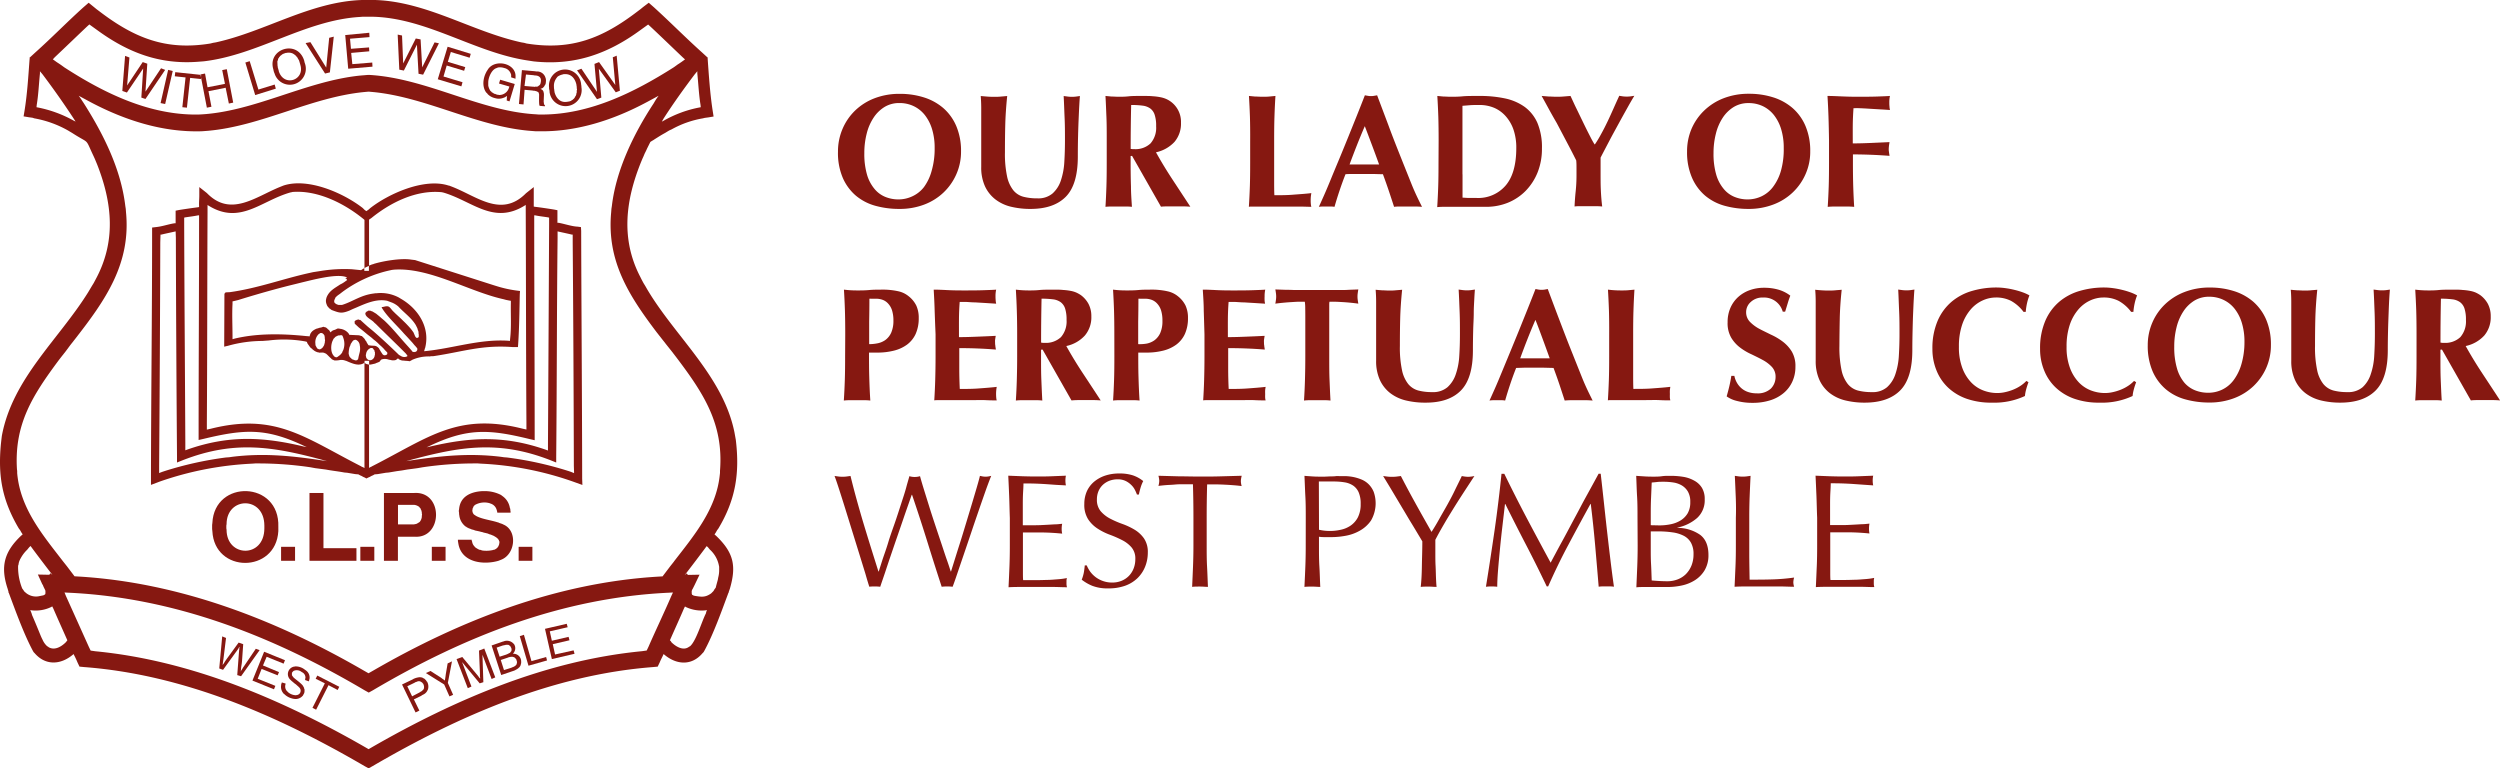 <svg xmlns="http://www.w3.org/2000/svg" viewBox="0 0 654.79 201.24"><defs><style>.cls-1{fill:#861811;}</style></defs><title>Asset 5</title><g id="Layer_2" data-name="Layer 2"><g id="Layer_1-2" data-name="Layer 1"><path class="cls-1" d="M97.2,95.46l.3-.06.24-.06.3-.06.24-.06.24-.12.48-.18.42-.18.06-.12.12-.12.06-.12.18-.18.12-.06a2.83,2.83,0,0,1,1.86.06l.36.06.3.06.18.06h.66l.12-.06h.12l.18-.06.12-.12.12-.06.12-.12.18-.12.06.12.12.12.12.06a2.09,2.09,0,0,0,.9.3h.24l.42.06a7.87,7.87,0,0,1,1.2.12l.18-.12.24-.12.18-.12a10.5,10.5,0,0,1,4.56-.9l.42-.06h.48l.42-.06c7.62-1.16,12.34-2.92,20.4-2.34h1.44l.06-.84c.29-4.34.32-8.68.42-13l.06-.84-.42-.06a31.12,31.12,0,0,1-5.64-1.2l-.78-.24-20.64-6.6-1-.12c-2.65-.43-7.16.33-9.72,1.08l-.3.12-.3.06-.24.12-.36.12-.18.14v1.3h-1.2v-.71c-.28.16-.57.34-.84.53l-2.4-.24a38.78,38.78,0,0,0-8,.42l-1.14.18L82,71.28l-1.08.24c-7,1.56-13.49,4-20.7,5l-1.14.06-.3.36-.06,13.86.48-.12.54-.12a33.56,33.56,0,0,1,9-1.26l.78-.06.84-.06a31.77,31.77,0,0,1,9.24.18l.36.06.42.12.12.36.24.36c.3.38.51.86,1,1.08l.12.18.18.12a2.85,2.85,0,0,0,1.08.6l.18.06h.18l.12.06h.18c.5,0,.84-.09,1.26.12l.12.06.18.06c.55.41.85.87,1.38,1.26l.12.18.12.06.18.12.18.06.24.12a5.79,5.79,0,0,0,1.26-.06l.3-.06h.18a2.58,2.58,0,0,1,1.14.18l.24.06.84.36c1.14.45,2.36.91,3.54.36l.24-.12.18-.12V94.5h1.2v1H97Zm4.38-24.53,1.08-.24.54-.06c9.28-.66,19.61,5.74,28.68,7.74l.66.18.6.12.66.12v.66c-.06,3,.16,6.19-.18,9.18l-.06.66-.72-.06c-7.29-.4-14,1.94-21.12,2.7l-.66.06.12-.3.06-.3.12-.3c1.3-5.22-1.68-10-6.06-12.66l-.9-.54a10.11,10.11,0,0,0-5.82-1.08h-.3l-.36.06c-3.43.43-5.3,2-8.16,2.94l-.24.06h-.84l-.36-.12a1.51,1.51,0,0,1-.78-.6V79c-.05-.41.21-.72.36-1.14l.54-.48.6-.42.54-.42A32.8,32.8,0,0,1,101.58,70.93ZM85.14,89.23l-.06.24v.24L85,90l-.06.24-.06.18-.06.12-.06.12c-.17.12-.08.33-.36.42l-.06.12-.12.06-.06.06-.12.06a.55.55,0,0,1-.6.06l-.36-.18L83,91.09,82.92,91l-.06-.12-.06-.12-.18-.36v-.3a3,3,0,0,1,.72-2.46l.12-.12.36-.24.12-.06h.3l.12.06h.06l.12.06.3.3.06.12.06.06L85,88v.12l.06.06v.42l.06.42Zm4.74,2.52-.12.18-.06.18-.06.18a3,3,0,0,1-1,1l-.12.12-.24.12h-.06l-.06.06H88l-.12-.06h-.06l-.06-.06h-.06l-.06-.06-.18-.12-.06-.12c-.87-.94-.77-2.95-.24-4l.12-.24.06-.18c.27-.19.46-.57.78-.66l.36-.18.18-.06h.3l.24-.06h.3l.06.06h.06l.06.06v.06l.12.18.06.18.06.18A4.58,4.58,0,0,1,89.88,91.75Zm4.26.78-.18.72-.12.6v.06l-.06.12v.06l-.06.06h-.06v.06l-.12.12h-.12l-.06.06h-.24l-.18-.06h-.12l-.24-.12-.24-.06L92.1,94c-.23-.34-.42-.26-.66-.84v-.12l-.06-.18-.06-.12v-.12a6.89,6.89,0,0,1,.24-1.74l.12-.24.12-.3.06-.24.48-.72.24-.24.12-.06h.06l.12-.06h.06l.12-.06.06.06h.12a1.64,1.64,0,0,1,.9,1l.06.18v.12A4.19,4.19,0,0,1,94.14,92.53ZM95.64,89l-.24-.36-.48-.48L94.74,88,94.5,88l-.06-.06-.12-.06H94.2l-.12-.06-2.58-.12-.12-.24-.12-.18A3.34,3.34,0,0,0,89,86.11l-.18-.06h-.42l-.48.24-.3.12-.24.06-.48.23-.06.13-.12.06-.18.18L86.52,87l-.06-.12-.12-.18c-.09-.26-.37-.36-.54-.54L85.68,86l-.12-.06c-.2-.28-.58-.19-.84-.36l-.54.18-.6.12-.3.12-.3.06a4.43,4.43,0,0,0-1.14.65l-.06.07-.24.24-.06.12-.06.12-.12.12-.06.12v.12l-.06.18-.06.12v.18L79.92,88c-6-.61-12.45-.73-18.36.66l-.66.18v-.66c0-2.82-.15-5.78,0-8.58v-.66l.78-.18.72-.18s7.52-2.38,14.83-4.15h0l1.92-.48c2.49-.58,9-2.36,11.52-1.38l.12.06.12.12-.54.07a.85.85,0,0,1,.54.54l-.84.6-.48.3-.48.24c-1.48,1-2.82,1.62-3.54,3.3L85.5,78l-.06.24-.06.3a2.35,2.35,0,0,0,.18,1.2l.06.18.06.12a2.13,2.13,0,0,0,.54.65l.06.13.18.06.12.12.12.06.12.12c2.09.78,2.59,1,4.68.18l.9-.42,1-.42c2.53-1.1,5.23-2.3,8-1.74l1.44.54.48.24.48.3.48.36c1.51,1.67,3.47,3,4.62,4.92l.12.24.24.48.12.3.06.3.12.23.06.31v.3l.06.3v.66l-.12.12-.12.06-.06.06h-.3l-.12-.12-.06-.06-.06-.06V88.2l-.12-.11-.06-.18-.36-.84-.3-.42-.36-.48c-.62-.71-1.3-1.45-2-2.1l-.42-.42-1.68-1.56-.42-.42c-.53-.46-.77-1-1.32-1.38h-.12l-.12-.06a2.3,2.3,0,0,0-1,.12h-.12l-.18.06H100l-.06.06.06.06.06.17c1.31,2.2,4,4.63,5.7,6.61l.84.89,1.44,1.57.54.66.24.24.18.24.18.18.12.18v.42l-.06.06-.06.12-.06.06-.06.12H109l-.12.06-.06.06h-.24l-.12.06-.12-.06h-.24l-.24-.3-.36-.42-.48-.54-.54-.6c-1.92-2.11-3.68-4.35-5.76-6.3l-.42-.36-.36-.3L99.54,83l-.36-.3-.3-.24-.36-.3-.9-.54-.24-.12h-.12L97,81.37H96.9c-.85,0-.19-.05-.84.24l-.12.06-.06.12-.12.06v.06L95.7,82c-.13,1.07,1.71,1.71,2.34,2.52l.42.36.36.36c2.47,2.46,5,4.86,7.44,7.32l.24.3.24.36-.12.12h-.06l-.06.06a1.7,1.7,0,0,1-1.44-.12l-.3-.18-.24-.12c-2.28-2.22-4.43-4.22-6.84-6.31L97,86.11l-.66-.54L95.7,85l-.6-.54-.66-.6-.06-.06h-.24L94,83.7h-.3l-.12.07h-.12l-.12.06-.06.06h-.12l-.3.3.06.6,1.08,1,.54.42.6.48,1.08.9,1.08.84.54.48.54.42.54.48.48.48.54.48.48.47.48.55.48.48.06.12v.3l-.06.12-.12.12h-.12l-.06.06H101l-.06.06h-.36l-.12-.06-.06-.06-.12-.06-.06-.06-.48-.72-.24-.42-.12-.18-.12-.25c-.94-1-1.26-.51-2.76-.83L96.24,90,96,89.59l-.06-.18-.18-.18Zm.66,5.15-.06-.06L96.18,94l-.12-.06L96,93.78l-.06-.12-.06-.06v-.18l-.06-.18v-.3l.06-.18A1.87,1.87,0,0,1,97,91.2l.06-.06h.42l.12.06.18.18.12.24.12.06.06.18V92l.12.24v.72l-.06.12a1.42,1.42,0,0,1-1,1.26h-.48Z"/><polygon class="cls-1" points="37.5 17.94 37.02 25.56 38.1 25.92 43.26 18.3 42.18 17.88 38.1 24 38.58 16.68 37.38 16.26 33.3 22.38 33.9 15.06 32.76 14.64 32.04 23.82 33.24 24.24 37.5 17.94"/><polygon class="cls-1" points="43.26 27.24 45.24 18.6 44.04 18.3 42.06 27 43.26 27.24"/><polygon class="cls-1" points="47.76 28.08 48.96 28.2 49.8 20.4 52.62 20.7 52.65 20.25 52.52 19.6 45.9 18.9 45.78 19.98 48.6 20.28 47.76 28.08"/><polygon class="cls-1" points="52.65 20.25 54.18 28.2 55.38 27.96 54.6 23.88 59.1 22.98 59.94 27.12 61.08 26.88 59.4 18.12 58.2 18.36 58.92 21.96 54.36 22.86 53.7 19.26 52.5 19.5 52.52 19.6 52.68 19.62 52.65 20.25"/><polygon class="cls-1" points="72.24 23.22 71.94 22.14 67.68 23.46 65.4 16.02 64.26 16.38 66.84 24.9 72.24 23.22"/><path class="cls-1" d="M71.64,18.42l.06.24.06.24.12.24a4.19,4.19,0,1,0,7.92-2.7l-.06-.24-.06-.3c-1.76-5.69-9.68-3.08-8.1,2.22Zm1-2.34.06-.12.06-.18.06-.12v-.18l.06-.12.06-.12.12-.12.06-.18.12-.06.06-.12.24-.24.12-.06.12-.12.12-.06.12-.12.18-.06.12-.06.36-.12.12-.06H75a2.66,2.66,0,0,1,1.74.18l.18.12.12.06.12.12.12.06.36.36.06.12.24.24.06.18.12.18.06.12.12.18.12.36.12.42.06.18.06.24c1.24,4-4.26,5.9-5.64,1.68L73,18.48l-.06-.18-.06-.24-.12-.36v-.18l-.06-.24Z"/><polygon class="cls-1" points="86.4 18.96 87.42 9.6 86.22 9.9 85.44 17.7 81.3 11.04 80.04 11.28 85.14 19.26 86.4 18.96"/><polygon class="cls-1" points="97.56 17.46 97.5 16.38 92.28 16.8 91.98 13.86 96.72 13.44 96.66 12.42 91.92 12.78 91.68 10.14 96.78 9.72 96.72 8.58 90.42 9.18 91.2 18 97.56 17.46"/><polygon class="cls-1" points="105.78 18.48 109.2 11.7 109.62 19.32 110.82 19.56 114.96 11.34 113.82 11.1 110.58 17.64 110.16 10.32 108.9 10.08 105.6 16.62 105.3 9.3 104.16 9.06 104.58 18.24 105.78 18.48"/><polygon class="cls-1" points="120.84 22.62 121.14 21.54 116.16 20.04 117 17.16 121.56 18.54 121.86 17.58 117.3 16.2 118.08 13.62 123 15.12 123.3 14.1 117.24 12.24 114.66 20.76 120.84 22.62"/><path class="cls-1" d="M127.5,24.36l.12.12.12.18a3.85,3.85,0,0,0,1.74,1l.48.12a3.3,3.3,0,0,0,2.1-.24l.18-.06.54-.36-.06,1.2.72.24L134.82,22,131,20.88l-.3,1,2.7.78v.12l-.06.12-.06.18a2.66,2.66,0,0,1-2.64,1.8l-.12-.06h-.3l-.12-.06-.18-.06-.12-.06-.18-.06h-.12l-.18-.12-.24-.12-.12-.12-.18-.06-.06-.12-.12-.12-.12-.06a4.08,4.08,0,0,1-.6-1.44v-.84c0-1.21.85-3.32,2.1-3.72l.12-.06.18-.06.12-.06a3.42,3.42,0,0,1,1.62.12l.24.06.18.06a2.34,2.34,0,0,1,1.38,1.5l.06.18v.66l1.14.36v-.36c.34-3.76-5.57-5-7.32-1.92l-.24.36-.12.24c-.83,1.56-1.11,3.77,0,5.28Z"/><path class="cls-1" d="M137.4,23.52l2,.18.3.06h.24l.48.12.18.06.36.18.06.06.06.12.06.12v.12l.06.18c0,.87-.06,2,.06,2.82l.06.06v.12l1.38.12.06-.24-.12-.06-.06-.12-.06-.06-.06-.12v-.3l-.06-.18v-.24l.06-1.5v-.54l-.06-.12v-.18l-.06-.12v-.12l-.06-.06-.06-.12-.06-.06-.06-.12-.12-.06-.06-.06-.36-.18.18-.06.12-.06.18-.06a1.72,1.72,0,0,0,.66-.78l.06-.12.12-.12a5.29,5.29,0,0,0,.12-1.2l-.06-.18v-.18l-.06-.12a2.29,2.29,0,0,0-2.4-1.68l-.36-.06-3.42-.3-.78,8.88,1.2.12Zm.36-4,2,.18.3.06c.89,0,1.67.38,1.62,1.38v.18l-.06.18v.24c-.22.45,0,.26-.42.66l-.12.06-.12.12c-.43.26-.51,0-1,.18l-.24-.06h-.24l-2.1-.18Z"/><path class="cls-1" d="M143.94,23.82v.24a4.22,4.22,0,1,0,8.34-1.26v-.3l-.06-.24a4.22,4.22,0,1,0-8.4.72v.3l.06.24Zm1.14-1.26a3.27,3.27,0,0,1,.6-2l.06-.12.12-.12c.17-.42,1.21-.78,1.62-.84l.12-.06H148c1.73-.06,2.71,1.33,3,2.88v.18l.06.24v.42l.06.18v.18l-.06.18v.54l-.06.18-.06.18v.18l-.06.12-.06.18-.06.12-.12.12-.06.12-.06.18-.12.12-.06.12-.12.06-.24.24-.24.12-.12.12-.12.06-.18.06-.12.06H149l-.12.06h-.18l-.18.06h-.18c-1.69.22-2.77-1.13-3.12-2.64v-.18l-.06-.24V23.4l-.06-.24Z"/><polygon class="cls-1" points="157.5 25.56 156.84 18 161.28 24.18 162.36 23.76 161.52 14.58 160.5 15 161.16 22.26 156.9 16.26 155.7 16.74 156.36 24.06 152.28 18 151.14 18.42 156.36 25.98 157.5 25.56"/><path class="cls-1" d="M55.62,137l-.06.48v1.08l.06.54c.53,11.11,16.65,11.11,17.28,0V138C73.33,125.9,56.15,125.46,55.62,137Zm13.62,1.38c0,7.88-9.9,7.64-9.9.36l-.06-.36v-.72l.06-.36c0-7.25,9.88-7.48,9.9.36Z"/><rect class="cls-1" x="73.62" y="143.22" width="3.66" height="3.66"/><polygon class="cls-1" points="84.72 129.12 81.06 129.12 81.06 146.88 93.36 146.88 93.36 143.58 84.72 143.58 84.72 129.12"/><rect class="cls-1" x="94.38" y="143.22" width="3.66" height="3.66"/><path class="cls-1" d="M108.48,129.12h-7.92v17.76h3.66v-6.3h4.44C116,141,116.16,128.63,108.48,129.12Zm2,6v.3a2.54,2.54,0,0,1-.54,1.26l-.06.06-.12.06-.06.06-.24.12-.06.06-.36.18-.6.12h-4.2v-5.1h4.32a2.69,2.69,0,0,1,1.26.54l.06.12.24.24.06.12v.06l.18.36.06.24.06.3v.24l.06.3Z"/><rect class="cls-1" x="113.1" y="143.22" width="3.6" height="3.66"/><path class="cls-1" d="M131.88,137.4l-.36-.18-.72-.24-.24-.12-.24-.06c-1.72-.56-4.16-.84-5.64-1.68l-.54-.36a1.56,1.56,0,0,1-.42-1.08v-.18l.06-.06v-.24l.06-.12.06-.12.06-.12v-.06l.06-.12.06-.06.06-.12.12-.06.06-.12a5,5,0,0,1,4-.48l.12.06.18.06a2.38,2.38,0,0,1,1.5,1.74l.06.12v.12l.06.18v.18h3.48v-.36l-.06-.3v-.3l-.12-.3A4.65,4.65,0,0,0,131.7,130l-.48-.36a9.31,9.31,0,0,0-3.78-1h-1.2c-3,.19-5.72,1.42-6,4.74l-.06.3v.3l.06.36v.3l.06.36a4.29,4.29,0,0,0,1.62,2.88l.24.12.12.12.12.06.18.06.18.12.36.12.42.18.48.12.48.18.6.12.54.12.18.06h.06l.12.06h.18l.54.18.54.12.48.12.42.18.42.12.42.18.3.12.6.36.24.18.18.18.12.06.06.12.06.12.06.06.06.12v.06l.06.12.06.12v.42l-.06.12v.18l-.06.12v.06l-.12.24v.12l-.12.06-.06.12-.06.12a2.41,2.41,0,0,1-.9.6h-.18l-.12.06a7.62,7.62,0,0,1-2.82.12l-.54-.18h-.18a5.88,5.88,0,0,1-1.2-.72l-.06-.12-.12-.12a2.24,2.24,0,0,1-.54-1.14l-.06-.18-.06-.18v-.18h-3.6v.36l.06.36.06.36c.86,4.9,6.51,5.59,10.5,4.44l.6-.24C135,145.26,135.62,139,131.88,137.4Z"/><rect class="cls-1" x="135.84" y="143.22" width="3.6" height="3.66"/><path class="cls-1" d="M67,169.92l-3,4.44-.3.42-.24.42-.48.72.12-.36c0-.84.27-1.65.3-2.58l.3-4.26-1.2-.42-3.36,4.62-.06.12-.18.24-.24.42-.36.48.06-.42.06-.42.06-.42.06-.42.66-5.4-1-.42-.78,8.4,1,.36,3.78-5.22.24-.36.12-.24.18-.24v.18l-.06.18v.3l-.06.36-.48,6.42,1,.3L68,170.28Z"/><polygon class="cls-1" points="69.84 172.02 74.28 173.82 74.64 172.92 69.18 170.7 66.12 178.26 71.76 180.54 72.12 179.64 67.5 177.78 68.52 175.2 72.72 176.88 73.08 176.04 68.88 174.3 69.84 172.02"/><path class="cls-1" d="M80.16,175.62,80,175.5l-.18-.12a3.87,3.87,0,0,0-2.34-.84h-.18l-.18.06H77a2,2,0,0,0-.9,3.48l.24.24.36.3.42.36.42.3c.47.49,1.27.93,1.2,1.68v.18l-.06.06v.12l-.06.06v.12l-.3.3-.12.06-.06.06-.06.06h-.12l-.12.06h-.18l-.12.06a3.36,3.36,0,0,1-2-.72l-.24-.24a1.75,1.75,0,0,1-.6-1.5v-.12l.06-.18v-.12l.06-.18-1-.3-.06.18-.12.36v.18a2.56,2.56,0,0,0,.48,2l.12.18.18.12a4.5,4.5,0,0,0,2.16,1.2l.18.06H77l.18.06h.18a2.43,2.43,0,0,0,1.74-.66l.24-.24c.31-.64.44-.61.42-1.44v-.18l-.06-.12-.06-.18v-.12l-.12-.18-.06-.12c-.19-.63-2-1.85-2.58-2.4l-.12-.18-.12-.12-.06-.12-.06-.06-.06-.12v-.6l.06-.12.06-.06.06-.12.12-.06.06-.12.12-.06a2,2,0,0,1,1.8.12l.36.24a1.56,1.56,0,0,1,.9,1.32v.18l-.06.18v.18l-.06.18,1,.36.06-.18.06-.18V178l.06-.18A2.27,2.27,0,0,0,80.16,175.62Z"/><polygon class="cls-1" points="82.68 177.78 85.08 178.98 81.84 185.4 82.8 185.88 86.04 179.46 88.44 180.72 88.86 179.88 83.1 176.94 82.68 177.78"/><path class="cls-1" d="M111.72,178.44l-.12-.24-.42-.42-.48-.24-.06-.06-.18-.06h-.24l-.12-.06a4.81,4.81,0,0,0-1.44.3l-.3.12-.3.18-2.76,1.32,3.54,7.32,1-.48-1.44-2.94,1.86-.9.36-.24.36-.18a2.19,2.19,0,0,0,1-1.08l.12-.24a2.68,2.68,0,0,0-.24-2Zm-.66,1.8-.06.12-.06.18-.48.48-.24.12-.36.24-1.92,1-1.26-2.64,1.86-.9.3-.18.24-.06a1.44,1.44,0,0,1,.84-.18l.06.06h.12a5.07,5.07,0,0,1,.54.36l.06.12.18.18v.12l.12.12v.18l.06.18Z"/><polygon class="cls-1" points="118.38 173.22 117.24 173.76 116.76 176.58 116.7 177.06 116.64 177.48 116.58 177.84 116.52 178.26 116.22 178.02 115.86 177.78 115.56 177.54 115.2 177.3 112.74 175.74 111.54 176.28 116.34 179.28 117.72 182.4 118.68 181.98 117.3 178.86 118.38 173.22"/><polygon class="cls-1" points="125.46 170.4 125.7 176.34 125.7 177.18 125.76 177.48 125.76 177.72 125.58 177.54 125.22 177.06 124.98 176.76 121.08 172.08 119.58 172.62 122.52 180.24 123.48 179.82 121.02 173.4 125.64 178.98 126.6 178.68 126.36 171.48 128.76 177.84 129.72 177.42 126.84 169.86 125.46 170.4"/><path class="cls-1" d="M134.7,171.24h-.36l.12-.12.06-.12a1.94,1.94,0,0,0,.12-2.28l-.18-.18a2.33,2.33,0,0,0-2.58-.54l-.24.06-2.88,1,2.52,7.74,2.94-1,.36-.12.3-.12.3-.18.24-.12.24-.18.18-.12.06-.12.12-.06.06-.06.06-.12.06-.06.06-.12.06-.12.06-.12v-.12l.06-.12v-.12l.06-.12v-.54A2,2,0,0,0,134.7,171.24Zm-4.62-1.62,1.56-.54L132,169l.36-.06.12-.06h.66l.06.06h.06l.06.06.12.06.06.06.06.06.18.18.06.18.12.18v.12l.06.06v.48l-.06.06v.12l-.06.06-.06.06-.06.06-.06.12-.12.12-.72.36-.3.12-1.68.54Zm5.34,3.9-.06.12v.18l-.06.12-.06.18-.12.12a2.17,2.17,0,0,1-.78.48l-.18.06-.24.12-1.92.6-.84-2.64,1.8-.6.3-.12.6-.12h.42l.12.06h.12l.06.06.12.06h.06l.12.06.06.12.18.18.06.12.06.06.06.12V173l.12.36Z"/><polygon class="cls-1" points="139.2 173.16 137.22 166.26 136.14 166.62 138.42 174.36 143.28 172.98 143.04 172.08 139.2 173.16"/><polygon class="cls-1" points="145.38 171.42 144.78 168.72 149.16 167.7 148.92 166.8 144.54 167.82 144 165.36 148.68 164.28 148.44 163.38 142.74 164.7 144.54 172.62 150.48 171.24 150.24 170.34 145.38 171.42"/><path class="cls-1" d="M187.8,138.9l.36-.48c4.53-7.58,5.61-14.49,4.56-23.22l-.18-1-.18-1c-3-14.7-15.5-25-22.86-37.44l-.48-.84-.48-.78-.48-.9-.42-.84c-5.12-9.93-3.75-20.1.3-30.06l.3-.72.3-.66.3-.72.36-.72.3-.66.6-1.2.12-.24.12-.24.36-.24.42-.24.36-.24c.83-.52,1.72-1.1,2.58-1.56l1.2-.72.66-.3A25.63,25.63,0,0,1,184.08,31l.48-.12.42-.06.48-.06,1.44-.24L186.66,29c-.69-4.47-1-9.23-1.32-13.74l.06-.12-1.5-1.38c-4.31-3.86-8.38-8-12.66-11.88L169.92.72l-1.5,1.14-.66.54-.72.54c-9.19,7.05-17.38,10.35-29.1,8.46l-.66-.18-.72-.12C123.55,8.25,111.8.43,98.22,0H94.86C81.29.43,69.54,8.24,56.52,11.1l-.72.12-.72.18C43.45,13.3,35.17,9.94,26,2.94l-.72-.54-.66-.54L23.22.72l-1.38,1.2c-4.3,3.87-8.32,8-12.66,11.88l-1.5,1.38.12.12-.06.3c-.33,4.48-.6,9-1.32,13.44l-.24,1.44,1.44.24.48.06.42.06L9,31a27.77,27.77,0,0,1,8.82,3.18l1.2.72c4.66,3,3.12,1,5.52,6.06l.3.66.6,1.44c4,10.19,5,20.21-.42,30.18l-.48.9-.48.78-1,1.68C15.32,89,3.27,99.13.48,114.18l-.12,1-.12,1.08c-.81,8.47.35,14.8,4.68,22.14l.36.48.3.54.36.54-.42.36C1.07,144.54.08,148.4,2,154.2l.24.84H2.16l.06.12.06.06c1.78,4.76,4,10.94,6.36,15.3l.18.3.24.24c2.85,3.32,6.85,3.11,10.08.36l.12-.12.12.24a21,21,0,0,1,.9,1.92l.54,1.14,1.26.12c26.21,2,50.91,12.82,73.38,25.92l1.08.6,1.08-.6c22.47-13.11,47.18-23.9,73.38-25.92l1.26-.12.54-1.14c.27-.67.61-1.27.9-1.92l.12-.24.06.06.06.06c3.25,2.76,7.25,3,10.08-.36l.24-.24.18-.3c2.4-4.38,4.58-10.52,6.36-15.3l.06-.06.06-.12h-.06l.3-.84c1.75-6,1-9.45-3.6-13.86l-.42-.36.36-.54ZM182.64,18.66v.6c.28,2.74.4,5.5.84,8.22l.06.6-.3.06a30.31,30.31,0,0,0-9.42,3.48l-.48.24.48-.84c2.58-4,5.28-7.77,8.16-11.58ZM14.34,15c2.81-2.65,5.59-5.34,8.4-8l.66-.6,2,1.44c8.1,5.93,16.36,9.09,26.4,8.34l1.56-.12C67.56,14.4,80,5.29,94.26,4.44L95,4.38h2.34c14.33.22,26.89,9.37,40.86,11.46l1.56.24c10.61,1.15,19.39-1.9,28-8.22l2-1.44.66.6c2.82,2.64,5.59,5.33,8.4,8l.6.54-1,.72-1,.66-1,.72C166,24.27,154.38,30,141.9,30h-.78l-.72-.06c-14.69-.78-28.7-9.47-43.74-10.32h-.24l-2.16.18C79.83,21.3,66.28,29.43,52,30h-1.5c-12.21-.23-23.59-5.84-33.66-12.36l-1-.72-1-.66-1-.72Zm5,16.62a31.91,31.91,0,0,0-9.48-3.48l-.3-.06.06-.6c.45-2.72.56-5.48.84-8.22v-.6l.66.78C14,23.27,16.64,27,19.26,31l.54.84ZM6.3,154.86l-.12-.24-.36-.48a14.89,14.89,0,0,1-1.08-5.76v-.18L4.8,148l.06-.18a3.21,3.21,0,0,1,.36-1.2l.06-.18.12-.18a9.17,9.17,0,0,1,1.44-2l.3-.3.24-.3.3-.36L8,143l.66.9q2.14,2.87,4.32,5.7l.78,1-.12-.12-.18-.12-.24-.24-.3.42-3-.06,1.2,2.64h.06l.24.6.12.24.12.24.12.24.12.3v.72l-.06.12v.06l-.12.12h-.06l-.18.12-.18.06-.9.18A4.12,4.12,0,0,1,6.48,155Zm11.16,13.08-.24.3c-1.17,1.15-2.92,2.2-4.5,1.26l-.12-.12-.24-.12a4.89,4.89,0,0,1-1.2-1.68l-.24-.48-.24-.54c-.74-1.82-1.49-3.66-2.28-5.46l-.12-.42-.18-.48-.18-.42.24.06a9.38,9.38,0,0,0,5.22-.84l.3-.18.3.6c1.11,2.58,2.29,5.17,3.42,7.74l.24.54Zm152.4,1.44-.48,1-1.26.18c-25.06,2.43-48.76,12.57-70.44,25l-1.14.66-1.14-.66C73.72,183.15,50,173,25,170.58l-1.26-.18-.48-1c-2-4.44-4-8.9-6-13.32l-.36-.9,1.08.06c27.92,1.29,53.68,11.47,77.52,25.56l1.08.6,1.08-.6c23.85-14.09,49.61-24.27,77.52-25.56l1.08-.06-.42.9C173.92,160.55,171.81,164.91,169.86,169.38ZM185,160.2l-.12.48c-1.09,2.11-2.54,7.2-4.14,8.58l-.24.12c-1.51,1.18-3.45,0-4.62-1.14l-.18-.3-.24-.24.24-.54c1.13-2.57,2.32-5.16,3.42-7.74l.3-.6.12.12a9.66,9.66,0,0,0,5.4.9l.24-.06Zm3.36-11.82v.84a7.26,7.26,0,0,1-.24,2l-.12.66-.36,1.32-.18.72-.36.48-.12.24-.18.24-.54.54-.18.12c-1.39.93-2.36.81-4,.54l-.3-.06-.18-.06-.18-.12h-.06l-.12-.12v-.06l-.06-.12v-.3a1.33,1.33,0,0,1,.24-1l.54-1.08,1.26-2.64-3.06.06-.3-.42-.24.24-.18.12-.12.12.78-1c1.46-1.89,2.89-3.79,4.32-5.7l.66-.9.3.24.3.36.24.3A7.58,7.58,0,0,1,188.34,148.38Zm-11.82-1.32-1,1.26-2,2.64-1,.06c-26.62,1.56-51.84,11.36-74.76,24.6l-1.26.72-1.26-.72C72.37,162.38,47.15,152.57,20.52,151l-1-.06-2-2.64-1-1.26C11.09,140,5.28,133.11,4.5,123.9v-.54l-.06-.48c-.72-11.83,4.13-19.35,10.92-28.5l.6-.78L17.22,92l1.2-1.62,1.32-1.68C27.61,78.59,34.32,69.06,33,55.56l-.06-.84-.12-.78C31.67,44.28,27.13,35.23,22,27.12l-.48-.72-.42-.66-.48-.66,2,1.08,1,.54c9,4.78,19,8,29.22,7.68l.84-.06.78-.06c14-1.24,26.93-8.75,40.8-10.14L96.54,24l1.32.12c14.15,1.42,27.34,9.22,41.64,10.2l.78.06h.78c10,.21,19.73-3,28.44-7.68l1-.54,2-1.08-.48.66-.42.66-.42.72C166,35,161.36,44.52,160.26,53.94l-.12.78-.06.84c-1.2,12.74,4.57,21.78,11.94,31.5l2.64,3.36L175.92,92l1.2,1.56c7.14,9.44,12.44,17.45,11.46,29.76v.54l-.06.54C187.6,133.36,181.84,140.19,176.52,147.06Z"/><path class="cls-1" d="M152.22,60.48l-.06-1-.9-.12c-1.47-.06-3.37-.72-4.92-1H146v-3.3l-.9-.18c-1.64-.26-3.34-.52-5-.72l-.3-.06V49l-1.74,1.38-.3.24c-6.56,6.61-13,.63-19.74-1.86l-.3-.12-.3-.06c-6.24-2-15.53,2.08-20.46,5.94l-.48.42-.54.36-.48-.36L95,54.48c-5.08-3.95-14.32-8-20.76-5.88l-.9.36c-6.46,2.62-12.93,8-19.14,1.62l-.3-.24L52.2,49v2.22c0,.91-.1,1.69-.06,2.64v.36l-.24.06q-2.48.32-5,.72l-.9.18v3.3h-.3c-1.63.25-3.21.84-4.86,1l-1,.12v1c0,21.64-.27,43.28-.3,64.92V127l1.44-.54.78-.3A85.44,85.44,0,0,1,66,121.44l.84-.06H68a93.56,93.56,0,0,1,13.26,1l1.32.24,2.76.36c1.62.31,3.24.47,4.86.78l.72.06,2.16.36.78.06.42.24.42.18.42.24.42.18.42.24.48-.24.42-.18.42-.24.42-.18.42-.24.78-.06,2.16-.36.72-.06,2.16-.36,1.32-.18,1.38-.24,1.38-.18,1.32-.18,1.38-.24a93.67,93.67,0,0,1,13.26-1h1.2l.84.06a84.21,84.21,0,0,1,24.18,4.74l.84.3,1.5.54-.06-1.62C152.45,103.76,152.28,82.12,152.22,60.48ZM138.72,115l1.32.3v-1.38c0-18.62-.11-37.24-.12-55.86V56.4h.24c1.08.24,2.3.35,3.42.54l.24.06v1.86q-.13,28.62-.3,57.24V118l-.66-.24c-10.76-3.73-19.64-3.32-30.54-.72l-.6.12.54-.24C122.4,112.05,128.05,112.4,138.72,115ZM48.24,57l.24-.06c1.13-.18,2.32-.31,3.42-.54h.24V58c0,18.62-.12,37.24-.12,55.86v1.38l1.32-.3c10.67-2.56,16.33-2.91,26.46,1.92l.54.24-.66-.12c-10.82-2.62-19.8-3-30.48.72l-.66.24V116.1c-.09-19.08-.24-38.16-.3-57.24Zm35,63.42c-7.7-1.13-14.62-1.73-22.38-.78l-.84.12-.84.06a92.4,92.4,0,0,0-16,3.54l-.72.24-.78.3V122q.22-29.28.3-58.56l.06-2h.24c1.16-.28,2.33-.52,3.48-.78L46,60.6l.06,1.68q.08,28.62.3,57.24v1.62l1.5-.6c13.57-5.28,23.61-3.62,37.14.06l.66.18ZM97.5,122.1h-.06v.06l-.18.06-.24.12-.18.12-.18.06v-27l-.12-.06h-.12l-.12-.06h-.12L96,95.34l-.48-.24L95.46,95v27.6l-.18-.12-.24-.12-.18-.06-.24-.12v-.06h-.06c-14.7-7.48-22.38-14.07-39.3-9.84l-1.08.24v-1.86c.12-18.39.09-36.81.18-55.2v-1.8l.12.12.12.06C62.89,59,68.41,52.55,76.08,50.4l.3-.06.24-.06c6.65-.52,13.69,3.06,18.72,7.2l.12.12V70.21a8.52,8.52,0,0,1,1.14-.55l.06,0V57.54l.06-.06.54-.36C102.34,53,109,49.7,115.68,50.34l.3.06.24.06c7.57,2.27,13.07,8.46,21.24,3.36l.12-.06.12-.12v1.8c.08,18.4.06,36.8.18,55.2v1.86l-1.08-.24C119.87,108,112.22,114.61,97.5,122.1Zm52.08,1.5-.72-.24a91,91,0,0,0-16.08-3.54l-.78-.06-.84-.12c-7.74-.94-14.69-.35-22.38.78l-2.4.36.66-.18c13.53-3.68,23.58-5.34,37.14-.06l1.5.6v-1.62c.18-19.07.15-38.17.36-57.24V60.6l.24.06c1.15.26,2.32.5,3.48.78H150v2q.23,29.28.3,58.56l.06,1.92Z"/><path class="cls-1" d="M219.48,39.71a15,15,0,0,1,1.16-5.87A14.68,14.68,0,0,1,223.92,29,15.18,15.18,0,0,1,229,25.76a18.09,18.09,0,0,1,6.68-1.18,20.59,20.59,0,0,1,6.3.93,14.33,14.33,0,0,1,5.08,2.79,13,13,0,0,1,3.4,4.71,16.56,16.56,0,0,1,1.25,6.66,14.45,14.45,0,0,1-1.21,5.92,14.76,14.76,0,0,1-3.34,4.8,15,15,0,0,1-5.09,3.19,18,18,0,0,1-6.51,1.14,23.14,23.14,0,0,1-6.28-.82,13.53,13.53,0,0,1-5.12-2.66,12.89,12.89,0,0,1-3.44-4.7A16.66,16.66,0,0,1,219.48,39.71Zm25.32-.93a16.59,16.59,0,0,0-.67-4.92,11.3,11.3,0,0,0-1.88-3.7,8.28,8.28,0,0,0-2.92-2.35,8.5,8.5,0,0,0-3.74-.82,7.32,7.32,0,0,0-3.87,1,9.24,9.24,0,0,0-2.9,2.81A13.38,13.38,0,0,0,227,35a20.34,20.34,0,0,0-.62,5.09,19.51,19.51,0,0,0,.72,5.71,10.23,10.23,0,0,0,2,3.74,7.1,7.1,0,0,0,2.83,2.05,9,9,0,0,0,3.38.64,8.52,8.52,0,0,0,3.64-.81A8.17,8.17,0,0,0,242,49,12.86,12.86,0,0,0,244,44.79,20.58,20.58,0,0,0,244.8,38.78Z"/><path class="cls-1" d="M269.88,54.72a21.43,21.43,0,0,1-5.06-.57,10.81,10.81,0,0,1-4.08-1.9A9.29,9.29,0,0,1,258,48.83a11.74,11.74,0,0,1-1-5.1c0-1.13,0-2.13,0-3s0-1.71,0-2.48,0-1.49,0-2.19,0-1.44,0-2.2c0-2.29,0-4.13,0-5.54s-.08-2.47-.13-3.17l1.73.15q.88.06,1.74.06c.56,0,1.14,0,1.73-.06l1.73-.15c-.28,2.73-.45,5.28-.51,7.63s-.08,4.74-.08,7.16a28.23,28.23,0,0,0,.55,6.22,8.77,8.77,0,0,0,1.63,3.66,5.11,5.11,0,0,0,2.64,1.71,14.06,14.06,0,0,0,3.64.42,5.77,5.77,0,0,0,4-1.27,7.87,7.87,0,0,0,2.18-3.38,18.43,18.43,0,0,0,.91-4.84c.11-1.82.17-3.71.17-5.69s0-3.88-.09-5.81-.14-3.87-.25-5.81l1.14.15a9.37,9.37,0,0,0,1,.06,9,9,0,0,0,1.06-.06l1.06-.15c-.06.62-.11,1.45-.17,2.49s-.11,2.25-.17,3.62-.11,2.87-.15,4.52-.06,3.39-.06,5.22q0,7.37-3.17,10.55T269.88,54.72Z"/><path class="cls-1" d="M296.13,40.86v1.73q0,3.51.09,6.24c0,1.81.14,3.6.25,5.34a15,15,0,0,0-1.56-.08H291.1a15,15,0,0,0-1.56.08c.11-1.74.19-3.53.25-5.34s.08-3.9.08-6.24V36.84c0-2.34,0-4.42-.08-6.24s-.14-3.64-.25-5.47l1.56.15c.56,0,1.2.06,1.9.06s1.63,0,2.6-.11,2.18-.1,3.62-.1c1.07,0,2,0,2.75.08a14.89,14.89,0,0,1,2,.26,7,7,0,0,1,1.44.44,6.54,6.54,0,0,1,3.91,6.24,7.39,7.39,0,0,1-1.69,5,9.25,9.25,0,0,1-4.86,2.74q2,3.6,4.35,7.17t4.65,7.08c-.65-.05-1.28-.08-1.9-.08H306c-.63,0-1.27,0-1.92.08l-7.57-13.31Zm6.68-7.78a9.13,9.13,0,0,0-.38-3,3.3,3.3,0,0,0-1.16-1.67,4.37,4.37,0,0,0-2-.74,21.41,21.41,0,0,0-3-.17q-.13,5.75-.13,11.5l.49.06a3.31,3.31,0,0,0,.44,0,5.72,5.72,0,0,0,4.27-1.5A6.2,6.2,0,0,0,302.81,33.08Z"/><path class="cls-1" d="M327.38,30.6c-.06-1.82-.15-3.64-.26-5.47l1.57.15c.56,0,1.19.06,1.9.06s1.34,0,1.9-.06l1.57-.15c-.12,1.83-.2,3.65-.26,5.47s-.08,3.9-.08,6.24v5.75c0,1.61,0,3.16,0,4.65s0,2.79.06,3.89c1.61,0,3.22,0,4.82-.13s3.23-.22,4.86-.42q-.08.47-.12.84a9.48,9.48,0,0,0-.05,1.06,9.35,9.35,0,0,0,.05,1.06,3.94,3.94,0,0,0,.12.63c-.76,0-1.69-.05-2.81-.06l-4.59,0h-6.7l-1.43,0c-.33,0-.6,0-.83.06.11-1.74.2-3.53.26-5.34s.08-3.9.08-6.24V36.84Q327.46,33.33,327.38,30.6Z"/><path class="cls-1" d="M372.45,54.17c-.68-.05-1.32-.08-1.93-.08h-3.59c-.61,0-1.21,0-1.8.08-.45-1.38-.91-2.79-1.39-4.22s-1-2.88-1.53-4.32c-.9,0-1.8-.05-2.7-.06l-2.71,0-2.2,0c-.73,0-1.46,0-2.19.06-.57,1.44-1.09,2.88-1.57,4.32s-.92,2.84-1.31,4.22a6.83,6.83,0,0,0-1-.08h-2a8.77,8.77,0,0,0-1.1.08c.34-.73.79-1.74,1.35-3s1.19-2.76,1.86-4.4,1.4-3.39,2.18-5.26,1.55-3.77,2.33-5.69l2.28-5.66c.74-1.86,1.43-3.6,2.05-5.2l.8.14a4.21,4.21,0,0,0,.81.07,4.11,4.11,0,0,0,.8-.07l.8-.14,2.9,7.69c1,2.73,2.06,5.42,3.11,8.06s2.05,5.13,3,7.5S371.63,52.54,372.45,54.17Zm-15-21.09q-1.1,2.54-2.07,5t-1.91,5h7.74q-.93-2.58-1.84-5T357.48,33.08Z"/><path class="cls-1" d="M376.8,36.84q0-3.51-.08-6.24c-.06-1.82-.15-3.64-.26-5.47l1.57.15c.56,0,1.19.06,1.9.06.93,0,2,0,3.13-.11s2.66-.1,4.52-.1a31.34,31.34,0,0,1,6.62.65A13.72,13.72,0,0,1,399.34,28a10.38,10.38,0,0,1,3.34,4.21,16.48,16.48,0,0,1,1.18,6.66,16.65,16.65,0,0,1-1.16,6.34,14.79,14.79,0,0,1-3.17,4.84,13.81,13.81,0,0,1-4.65,3.07,15.21,15.21,0,0,1-5.65,1.05c-2.11,0-3.92,0-5.41,0s-2.79,0-3.89,0H378a15.09,15.09,0,0,0-1.57.08c.11-1.74.2-3.53.26-5.34s.08-3.9.08-6.24Zm6.26,8.83v2.54c0,.82,0,1.57,0,2.24s0,1.12,0,1.31l1.52.09c.59,0,1.33,0,2.2,0a9.42,9.42,0,0,0,7.57-3.26q2.79-3.26,2.79-9.85a14.54,14.54,0,0,0-.7-4.69,10.32,10.32,0,0,0-2-3.53,8.57,8.57,0,0,0-3-2.24,9.77,9.77,0,0,0-4-.78c-1,0-1.84,0-2.48.06l-1.92.15c0,.2,0,.63,0,1.31s0,1.44,0,2.28V45.67Z"/><path class="cls-1" d="M419.42,35c.56-1,1.11-2.1,1.65-3.23s1.05-2.26,1.56-3.41,1-2.23,1.48-3.27l.95.15a8.26,8.26,0,0,0,1,.06,8.1,8.1,0,0,0,1-.06l1-.15c-.48.79-1.08,1.82-1.8,3.11s-1.49,2.67-2.3,4.16-1.65,3-2.48,4.59-1.58,3-2.26,4.33c0,.68,0,1.36,0,2s0,1.39,0,2.09c0,1.44,0,2.87.06,4.27s.16,2.89.36,4.44c-.59-.05-1.19-.08-1.8-.08H414.2c-.61,0-1.21,0-1.8.08.06-1.29.15-2.62.3-4a39.43,39.43,0,0,0,.21-4.06c0-.65,0-1.3,0-2s0-1.31-.07-2q-1.05-2.12-2.43-4.72l-2.66-5.05Q406.44,30,405.36,28c-.72-1.32-1.25-2.28-1.58-2.87l1.9.15c.62,0,1.25.06,1.9.06s1.28,0,1.88-.06l1.88-.15c.48,1,1,2.2,1.63,3.46l1.8,3.72q.89,1.83,1.65,3.3c.5,1,.91,1.72,1.22,2.2h.09C418.29,37,418.85,36.07,419.42,35Z"/><path class="cls-1" d="M441.87,39.71A15,15,0,0,1,443,33.84,14.68,14.68,0,0,1,446.31,29a15.18,15.18,0,0,1,5.11-3.26,18.05,18.05,0,0,1,6.68-1.18,20.59,20.59,0,0,1,6.3.93,14.33,14.33,0,0,1,5.08,2.79,12.93,12.93,0,0,1,3.4,4.71,16.56,16.56,0,0,1,1.25,6.66,14.45,14.45,0,0,1-1.21,5.92,14.76,14.76,0,0,1-3.34,4.8,15,15,0,0,1-5.09,3.19A18,18,0,0,1,458,54.72a23.14,23.14,0,0,1-6.28-.82,13.53,13.53,0,0,1-5.12-2.66,12.89,12.89,0,0,1-3.44-4.7A16.66,16.66,0,0,1,441.87,39.71Zm25.32-.93a16.59,16.59,0,0,0-.67-4.92,11.3,11.3,0,0,0-1.88-3.7,8.28,8.28,0,0,0-2.92-2.35A8.5,8.5,0,0,0,458,27a7.32,7.32,0,0,0-3.87,1,9.24,9.24,0,0,0-2.9,2.81A13.38,13.38,0,0,0,449.42,35a20.34,20.34,0,0,0-.62,5.09,19.51,19.51,0,0,0,.72,5.71,10.23,10.23,0,0,0,2,3.74,7.1,7.1,0,0,0,2.83,2.05,9,9,0,0,0,3.38.64,8.52,8.52,0,0,0,3.64-.81,8.17,8.17,0,0,0,3-2.45,12.86,12.86,0,0,0,2.07-4.18A20.58,20.58,0,0,0,467.19,38.78Z"/><path class="cls-1" d="M478.91,30.6c-.06-1.82-.15-3.64-.26-5.47,1.27,0,2.52.07,3.76.12s2.5.09,3.77.09c2.08,0,3.94,0,5.56-.06s2.71-.1,3.27-.15a7.66,7.66,0,0,0-.17,1.77,9.35,9.35,0,0,0,.05,1.06c0,.25.07.54.12.85-.81-.06-1.71-.12-2.68-.17l-2.83-.17c-.92-.06-1.74-.1-2.48-.13s-1.25,0-1.56,0c-.11,1.55-.18,3.08-.19,4.61s0,3.06,0,4.61c1.83,0,3.49-.07,5-.13l4.63-.21c-.08.48-.14.84-.16,1.1a6.73,6.73,0,0,0-.05.8,3.39,3.39,0,0,0,.07.7c0,.24.09.58.14,1q-4.81-.37-9.59-.38v2.16q0,3.51.08,6.24c.06,1.81.14,3.6.25,5.34a14.9,14.9,0,0,0-1.56-.08h-3.8a15.09,15.09,0,0,0-1.57.08c.11-1.74.2-3.53.26-5.34s.08-3.9.08-6.24V36.84Q479,33.33,478.91,30.6Z"/><path class="cls-1" d="M221.38,87.57q0-3.5-.08-6.23c-.06-1.82-.14-3.64-.26-5.48.48.06,1,.11,1.57.15s1.2.06,1.9.06c1,0,2,0,3.07-.1s2.09-.11,3.1-.11a19.2,19.2,0,0,1,4.7.45A6.42,6.42,0,0,1,238,77.6a7.11,7.11,0,0,1,2,2.45,7.66,7.66,0,0,1,.63,3.25,9.91,9.91,0,0,1-.8,4.15,7.28,7.28,0,0,1-2.26,2.81,9.76,9.76,0,0,1-3.45,1.58,17.56,17.56,0,0,1-4.36.51h-2.15c0,2.12,0,4.22.06,6.32s.14,4.18.28,6.24a12.66,12.66,0,0,0-1.57-.09h-3.8a12.66,12.66,0,0,0-1.57.09c.12-1.75.2-3.53.26-5.35s.08-3.9.08-6.24ZM234,84a8.85,8.85,0,0,0-.36-2.71,4.65,4.65,0,0,0-1-1.75,3.63,3.63,0,0,0-1.44-1,5,5,0,0,0-1.71-.3h-1.4a2.22,2.22,0,0,0-.38,0q0,3-.06,6c0,2,0,3.92,0,5.9a11.12,11.12,0,0,0,2.18-.22,5.31,5.31,0,0,0,2.05-.86,4.89,4.89,0,0,0,1.52-1.88A7.66,7.66,0,0,0,234,84Z"/><path class="cls-1" d="M244.8,81.34c-.05-1.82-.14-3.64-.25-5.48,1.27,0,2.52.07,3.76.13s2.5.08,3.77.08c2.08,0,3.93,0,5.56-.06s2.71-.09,3.27-.15a7.76,7.76,0,0,0-.17,1.78,9.48,9.48,0,0,0,.05,1.06c0,.25.07.53.12.84l-2.68-.17-2.83-.17c-.92,0-1.75-.1-2.48-.12l-1.56,0c-.12,1.55-.18,3.09-.19,4.61s0,3.06,0,4.61c1.83,0,3.48-.07,5-.13s3-.12,4.63-.21c-.08.48-.14.85-.17,1.1s0,.52,0,.81a3.37,3.37,0,0,0,.07.69c0,.24.09.59.14,1-3.21-.26-6.41-.38-9.59-.38q0,1.35,0,2.7c0,.91,0,1.81,0,2.71,0,1.83.05,3.59.13,5.28,1.61,0,3.21,0,4.82-.12s3.23-.23,4.86-.42c-.05.31-.1.59-.12.84a9.35,9.35,0,0,0-.05,1.06,9.15,9.15,0,0,0,.05,1,3,3,0,0,0,.12.64c-.76,0-1.7,0-2.81-.06s-2.64,0-4.59,0h-6.7c-.63,0-1.11,0-1.43,0s-.6,0-.83.06c.11-1.75.2-3.53.25-5.35s.09-3.9.09-6.24V87.57Q244.89,84.07,244.8,81.34Z"/><path class="cls-1" d="M272.67,91.59v1.73c0,2.34,0,4.42.08,6.24s.14,3.6.25,5.35a12.5,12.5,0,0,0-1.56-.09h-3.8a12.66,12.66,0,0,0-1.57.09c.11-1.75.2-3.53.25-5.35s.09-3.9.09-6.24V87.57q0-3.5-.09-6.23c-.05-1.82-.14-3.64-.25-5.48.48.06,1,.11,1.57.15s1.19.06,1.9.06,1.63,0,2.6-.1,2.18-.11,3.61-.11c1.07,0,2,0,2.75.09a15.22,15.22,0,0,1,2,.25,6.72,6.72,0,0,1,1.43.44,8.38,8.38,0,0,1,1.17.66,7,7,0,0,1,2,2.3,6.88,6.88,0,0,1,.74,3.28,7.36,7.36,0,0,1-1.7,5,9.12,9.12,0,0,1-4.86,2.75q2,3.6,4.36,7.17t4.65,7.08c-.65-.06-1.29-.09-1.9-.09h-3.83q-1,0-1.92.09l-7.57-13.32Zm6.68-7.78a9.41,9.41,0,0,0-.38-3,3.36,3.36,0,0,0-1.17-1.67,4.33,4.33,0,0,0-2-.74,23,23,0,0,0-3-.17q-.12,5.76-.12,11.5l.48.07.45,0a5.74,5.74,0,0,0,4.27-1.5A6.27,6.27,0,0,0,279.35,83.81Z"/><path class="cls-1" d="M291.86,87.57q0-3.5-.08-6.23c-.06-1.82-.14-3.64-.26-5.48.48.06,1,.11,1.57.15s1.2.06,1.9.06c1,0,2,0,3.07-.1s2.09-.11,3.1-.11a19.2,19.2,0,0,1,4.7.45,6.42,6.42,0,0,1,2.66,1.29,7.11,7.11,0,0,1,2,2.45,7.66,7.66,0,0,1,.63,3.25,9.91,9.91,0,0,1-.8,4.15,7.28,7.28,0,0,1-2.26,2.81,9.76,9.76,0,0,1-3.45,1.58,17.56,17.56,0,0,1-4.36.51h-2.15c0,2.12,0,4.22.06,6.32s.14,4.18.28,6.24a12.66,12.66,0,0,0-1.57-.09h-3.8a12.66,12.66,0,0,0-1.57.09c.12-1.75.2-3.53.26-5.35s.08-3.9.08-6.24ZM304.46,84a8.85,8.85,0,0,0-.36-2.71,4.65,4.65,0,0,0-1-1.75,3.63,3.63,0,0,0-1.44-1,5,5,0,0,0-1.71-.3h-1.4a2.22,2.22,0,0,0-.38,0q0,3-.06,6c0,2,0,3.92,0,5.9A11.12,11.12,0,0,0,300.3,90a5.31,5.31,0,0,0,2.05-.86,4.89,4.89,0,0,0,1.52-1.88A7.66,7.66,0,0,0,304.46,84Z"/><path class="cls-1" d="M315.28,81.34c0-1.82-.14-3.64-.25-5.48,1.27,0,2.52.07,3.76.13s2.5.08,3.77.08c2.08,0,3.93,0,5.56-.06s2.71-.09,3.27-.15a7.76,7.76,0,0,0-.17,1.78,9.48,9.48,0,0,0,0,1.06c0,.25.07.53.12.84l-2.68-.17-2.83-.17c-.92,0-1.75-.1-2.48-.12l-1.56,0c-.12,1.55-.18,3.09-.19,4.61s0,3.06,0,4.61c1.83,0,3.48-.07,5-.13s3-.12,4.63-.21c-.08.48-.14.85-.17,1.1s0,.52,0,.81a3.37,3.37,0,0,0,.07.69c0,.24.09.59.14,1-3.21-.26-6.41-.38-9.59-.38q0,1.35,0,2.7c0,.91,0,1.81,0,2.71,0,1.83.05,3.59.13,5.28,1.61,0,3.21,0,4.82-.12s3.23-.23,4.86-.42c-.05.31-.1.59-.12.84a9.35,9.35,0,0,0,0,1.06,9.15,9.15,0,0,0,0,1,3,3,0,0,0,.12.64c-.76,0-1.7,0-2.81-.06s-2.64,0-4.59,0h-6.7q-.94,0-1.44,0c-.32,0-.59,0-.82.06.11-1.75.2-3.53.25-5.35s.09-3.9.09-6.24V87.57Q315.37,84.07,315.28,81.34Z"/><path class="cls-1" d="M341.86,80.51a10.68,10.68,0,0,0-.11-1.48c-.42,0-.94,0-1.56,0s-1.29.06-2,.1-1.42.1-2.16.17-1.41.15-2,.23q.09-.47.15-.93a6.21,6.21,0,0,0,0-1.86q-.06-.47-.15-.93l2.6.09q1.17,0,2.37.06l2.62,0c.95,0,2.08,0,3.41,0s2.46,0,3.4,0l2.6,0c.79,0,1.56,0,2.3-.06l2.44-.09q-.09.47-.15.93a6.21,6.21,0,0,0,0,1.86q.06.46.15.93c-.57-.08-1.2-.16-1.91-.23s-1.4-.13-2.09-.17-1.35-.08-2-.1-1.14,0-1.56,0a3.73,3.73,0,0,0-.06.6c0,.25,0,.54,0,.88V93.32c0,2.34,0,4.42.08,6.24s.14,3.6.25,5.35a12.61,12.61,0,0,0-1.56-.09H343.1a12.61,12.61,0,0,0-1.56.09c.11-1.75.2-3.53.25-5.35s.09-3.9.09-6.24V82.75C341.88,81.94,341.87,81.19,341.86,80.51Z"/><path class="cls-1" d="M373.29,105.46a21.34,21.34,0,0,1-5.05-.57,10.89,10.89,0,0,1-4.08-1.9,9.17,9.17,0,0,1-2.73-3.43,11.82,11.82,0,0,1-1-5.09c0-1.13,0-2.14,0-3s0-1.71,0-2.47,0-1.49,0-2.2,0-1.44,0-2.2c0-2.28,0-4.13,0-5.54s-.07-2.46-.13-3.17q.86.09,1.74.15c.59,0,1.17.06,1.73.06s1.14,0,1.73-.06,1.17-.09,1.74-.15q-.42,4.11-.51,7.63c-.06,2.36-.08,4.75-.08,7.17a28.23,28.23,0,0,0,.55,6.22,8.66,8.66,0,0,0,1.62,3.65,5.18,5.18,0,0,0,2.65,1.72,14,14,0,0,0,3.63.42,5.8,5.8,0,0,0,4-1.27A7.91,7.91,0,0,0,381.3,98a17.73,17.73,0,0,0,.91-4.84c.12-1.82.17-3.72.17-5.69s0-3.88-.08-5.81-.14-3.87-.26-5.82l1.15.15a9.22,9.22,0,0,0,1,.06,9,9,0,0,0,1.06-.06l1.05-.15c-.05.62-.11,1.45-.16,2.5S386,80.61,386,82s-.11,2.88-.15,4.53-.07,3.39-.07,5.22q0,7.35-3.17,10.55T373.29,105.46Z"/><path class="cls-1" d="M417.14,104.91c-.68-.06-1.32-.09-1.93-.09h-3.59a17.78,17.78,0,0,0-1.8.09c-.45-1.38-.91-2.79-1.39-4.23s-1-2.87-1.53-4.31l-2.7-.07-2.71,0-2.2,0-2.19.07c-.57,1.44-1.09,2.87-1.57,4.31s-.92,2.85-1.31,4.23a5.69,5.69,0,0,0-1-.09h-2a7.29,7.29,0,0,0-1.1.09c.34-.73.79-1.75,1.35-3s1.19-2.76,1.86-4.39l2.18-5.27,2.33-5.68,2.28-5.67c.74-1.86,1.43-3.59,2.05-5.2l.8.15a5.23,5.23,0,0,0,.81.06,5.1,5.1,0,0,0,.8-.06l.8-.15c.9,2.4,1.87,5,2.9,7.7s2.06,5.42,3.11,8.05,2.05,5.14,3,7.51S416.32,103.27,417.14,104.91Zm-15-21.1q-1.1,2.53-2.07,5c-.65,1.65-1.29,3.34-1.91,5.05h7.74c-.62-1.71-1.23-3.4-1.84-5.05S402.85,85.5,402.17,83.81Z"/><path class="cls-1" d="M421.41,81.34c-.06-1.82-.15-3.64-.26-5.48.48.06,1,.11,1.57.15s1.19.06,1.9.06,1.34,0,1.9-.06,1.09-.09,1.57-.15c-.12,1.84-.2,3.66-.26,5.48s-.08,3.9-.08,6.23v5.75c0,1.61,0,3.16,0,4.65s0,2.8.06,3.89c1.61,0,3.22,0,4.82-.12s3.23-.23,4.86-.42q-.08.47-.12.84a9.81,9.81,0,0,0,0,1.06,9.6,9.6,0,0,0,0,1,3.87,3.87,0,0,0,.12.64c-.76,0-1.69,0-2.81-.06s-2.64,0-4.58,0h-6.71c-.63,0-1.11,0-1.43,0s-.6,0-.83.06c.11-1.75.2-3.53.26-5.35s.08-3.9.08-6.24V87.57Q421.49,84.07,421.41,81.34Z"/><path class="cls-1" d="M461.74,77.93a4.43,4.43,0,0,0-3.17,1.15,3.51,3.51,0,0,0-1.23,2.66,3.57,3.57,0,0,0,1,2.56,10.08,10.08,0,0,0,2.39,1.79c1,.54,2,1,3.09,1.55a16,16,0,0,1,3.09,1.82,9.51,9.51,0,0,1,2.39,2.62,7.45,7.45,0,0,1,.95,4,9.12,9.12,0,0,1-.81,3.87,8.38,8.38,0,0,1-2.28,3,10.16,10.16,0,0,1-3.53,1.9,15,15,0,0,1-4.59.66,15.42,15.42,0,0,1-4.08-.49,7.63,7.63,0,0,1-2.72-1.2c.28-1,.52-1.89.71-2.71s.37-1.7.51-2.66h.8a5.75,5.75,0,0,0,.64,1.75,5.53,5.53,0,0,0,1.18,1.46,5.1,5.1,0,0,0,1.74,1,6.73,6.73,0,0,0,2.28.36,5,5,0,0,0,3.74-1.26,4.31,4.31,0,0,0,1.21-3,3.73,3.73,0,0,0-.93-2.62,9.19,9.19,0,0,0-2.33-1.8c-.93-.52-1.94-1-3-1.52a15.21,15.21,0,0,1-3.05-1.8,9.06,9.06,0,0,1-2.32-2.6,7.52,7.52,0,0,1-.93-4,9.22,9.22,0,0,1,.78-3.89,8.32,8.32,0,0,1,2.09-2.83,9.05,9.05,0,0,1,3-1.73,10.91,10.91,0,0,1,3.62-.6,13.38,13.38,0,0,1,4,.55,9.33,9.33,0,0,1,2.93,1.52c-.25.65-.47,1.28-.65,1.89s-.42,1.37-.7,2.3h-.63A5.08,5.08,0,0,0,461.74,77.93Z"/><path class="cls-1" d="M488.42,105.46a21.34,21.34,0,0,1-5.05-.57,10.82,10.82,0,0,1-4.08-1.9,9.17,9.17,0,0,1-2.73-3.43,11.82,11.82,0,0,1-1-5.09c0-1.13,0-2.14,0-3s0-1.71,0-2.47,0-1.49,0-2.2,0-1.44,0-2.2c0-2.28,0-4.13,0-5.54s-.07-2.46-.13-3.17c.56.06,1.14.11,1.73.15s1.17.06,1.74.06,1.14,0,1.73-.06,1.17-.09,1.74-.15q-.44,4.11-.51,7.63t-.09,7.17a28.86,28.86,0,0,0,.55,6.22,8.78,8.78,0,0,0,1.63,3.65,5.2,5.2,0,0,0,2.64,1.72,14.17,14.17,0,0,0,3.64.42,5.77,5.77,0,0,0,4-1.27A7.84,7.84,0,0,0,496.43,98a18.11,18.11,0,0,0,.91-4.84c.11-1.82.17-3.72.17-5.69s0-3.88-.09-5.81-.14-3.87-.25-5.82l1.14.15a9.55,9.55,0,0,0,1,.06,8.86,8.86,0,0,0,1.05-.06l1.06-.15c-.06.62-.11,1.45-.17,2.5s-.11,2.25-.17,3.61-.1,2.88-.14,4.53-.07,3.39-.07,5.22q0,7.35-3.17,10.55T488.42,105.46Z"/><path class="cls-1" d="M530.7,101.93a10.44,10.44,0,0,0-.34,1.79,19,19,0,0,1-8.62,1.74,19.46,19.46,0,0,1-6.58-1,13.75,13.75,0,0,1-4.9-2.92A12.59,12.59,0,0,1,507.19,97a14.59,14.59,0,0,1-1.06-5.58A18.13,18.13,0,0,1,507.51,84a13.63,13.63,0,0,1,3.68-5,14.59,14.59,0,0,1,5.35-2.81,22.66,22.66,0,0,1,6.38-.89,17.37,17.37,0,0,1,2.32.17,21.62,21.62,0,0,1,2.37.45,19.82,19.82,0,0,1,2.18.65,10.74,10.74,0,0,1,1.75.8,13.12,13.12,0,0,0-.65,2.14,15.91,15.91,0,0,0-.32,2.18H530a10.34,10.34,0,0,0-3.3-2.9,8.57,8.57,0,0,0-4-.87,8.35,8.35,0,0,0-3.41.77A9.05,9.05,0,0,0,516.2,81a12,12,0,0,0-2.27,4,17.57,17.57,0,0,0-.86,5.81,15.33,15.33,0,0,0,.89,5.56,11,11,0,0,0,2.3,3.76,8.67,8.67,0,0,0,3.21,2.14,10.25,10.25,0,0,0,3.62.67,9.31,9.31,0,0,0,2.07-.23,13,13,0,0,0,2.07-.63,10.7,10.7,0,0,0,1.93-1,8.54,8.54,0,0,0,1.58-1.31l.55.34A18.92,18.92,0,0,0,530.7,101.93Z"/><path class="cls-1" d="M558.9,101.93a10.44,10.44,0,0,0-.34,1.79,19,19,0,0,1-8.62,1.74,19.46,19.46,0,0,1-6.58-1,13.75,13.75,0,0,1-4.9-2.92A12.59,12.59,0,0,1,535.39,97a14.59,14.59,0,0,1-1.06-5.58A18.13,18.13,0,0,1,535.71,84a13.63,13.63,0,0,1,3.68-5,14.59,14.59,0,0,1,5.35-2.81,22.66,22.66,0,0,1,6.38-.89,17.37,17.37,0,0,1,2.32.17,21.62,21.62,0,0,1,2.37.45,19.82,19.82,0,0,1,2.18.65,10.74,10.74,0,0,1,1.75.8,13.12,13.12,0,0,0-.65,2.14,15.91,15.91,0,0,0-.32,2.18h-.59a10.34,10.34,0,0,0-3.3-2.9,8.57,8.57,0,0,0-4-.87,8.35,8.35,0,0,0-3.41.77A9.05,9.05,0,0,0,544.4,81a12,12,0,0,0-2.27,4,17.57,17.57,0,0,0-.86,5.81,15.33,15.33,0,0,0,.89,5.56,11,11,0,0,0,2.3,3.76,8.67,8.67,0,0,0,3.21,2.14,10.25,10.25,0,0,0,3.62.67,9.31,9.31,0,0,0,2.07-.23,13,13,0,0,0,2.07-.63,10.7,10.7,0,0,0,1.93-1,8.54,8.54,0,0,0,1.58-1.31l.55.34A18.92,18.92,0,0,0,558.9,101.93Z"/><path class="cls-1" d="M562.53,90.45a14.87,14.87,0,0,1,1.17-5.88A14.6,14.6,0,0,1,567,79.75a15.2,15.2,0,0,1,5.12-3.25,18.05,18.05,0,0,1,6.68-1.19,20.68,20.68,0,0,1,6.3.93A14.29,14.29,0,0,1,590.14,79a13.11,13.11,0,0,1,3.41,4.72,16.52,16.52,0,0,1,1.24,6.66,14.67,14.67,0,0,1-1.2,5.92,14.92,14.92,0,0,1-3.34,4.8,15.12,15.12,0,0,1-5.1,3.19,18,18,0,0,1-6.51,1.14,23.19,23.19,0,0,1-6.28-.83,13.42,13.42,0,0,1-5.11-2.66,13,13,0,0,1-3.45-4.69A16.82,16.82,0,0,1,562.53,90.45Zm25.33-.93a16.69,16.69,0,0,0-.68-4.93,11.21,11.21,0,0,0-1.88-3.7,8.19,8.19,0,0,0-2.92-2.34,8.48,8.48,0,0,0-3.74-.83,7.38,7.38,0,0,0-3.87,1,9.21,9.21,0,0,0-2.89,2.81,13.42,13.42,0,0,0-1.8,4.17,20.34,20.34,0,0,0-.61,5.09,19.56,19.56,0,0,0,.72,5.71,10.3,10.3,0,0,0,1.94,3.74,7.27,7.27,0,0,0,2.83,2,9.23,9.23,0,0,0,3.39.63,8.43,8.43,0,0,0,3.63-.8,8.12,8.12,0,0,0,3-2.45,12.92,12.92,0,0,0,2.07-4.19A20.51,20.51,0,0,0,587.86,89.52Z"/><path class="cls-1" d="M612.93,105.46a21.34,21.34,0,0,1-5-.57,10.89,10.89,0,0,1-4.08-1.9,9.17,9.17,0,0,1-2.73-3.43,11.82,11.82,0,0,1-1-5.09c0-1.13,0-2.14,0-3s0-1.71,0-2.47,0-1.49,0-2.2,0-1.44,0-2.2c0-2.28,0-4.13,0-5.54s-.07-2.46-.13-3.17q.85.09,1.74.15c.59,0,1.17.06,1.73.06s1.14,0,1.73-.06,1.17-.09,1.74-.15q-.42,4.11-.51,7.63c-.06,2.36-.08,4.75-.08,7.17a28.23,28.23,0,0,0,.55,6.22,8.66,8.66,0,0,0,1.62,3.65,5.18,5.18,0,0,0,2.65,1.72,14,14,0,0,0,3.63.42,5.8,5.8,0,0,0,4-1.27A7.91,7.91,0,0,0,620.94,98a17.73,17.73,0,0,0,.91-4.84c.11-1.82.17-3.72.17-5.69s0-3.88-.08-5.81-.14-3.87-.26-5.82l1.15.15a9.22,9.22,0,0,0,1,.06A9,9,0,0,0,624.9,76l1.05-.15c-.05.62-.11,1.45-.17,2.5s-.11,2.25-.16,3.61-.11,2.88-.15,4.53-.07,3.39-.07,5.22q0,7.35-3.17,10.55T612.93,105.46Z"/><path class="cls-1" d="M639.19,91.59v1.73c0,2.34,0,4.42.08,6.24s.14,3.6.26,5.35a12.78,12.78,0,0,0-1.57-.09h-3.8a12.66,12.66,0,0,0-1.57.09c.11-1.75.2-3.53.26-5.35s.08-3.9.08-6.24V87.57q0-3.5-.08-6.23c-.06-1.82-.15-3.64-.26-5.48.48.06,1,.11,1.57.15s1.19.06,1.9.06,1.63,0,2.6-.1,2.18-.11,3.61-.11c1.07,0,2,0,2.75.09a15.22,15.22,0,0,1,2,.25,7,7,0,0,1,1.44.44,8.88,8.88,0,0,1,1.16.66,7,7,0,0,1,2,2.3,6.88,6.88,0,0,1,.74,3.28,7.41,7.41,0,0,1-1.69,5,9.19,9.19,0,0,1-4.87,2.75q2,3.6,4.36,7.17t4.65,7.08c-.65-.06-1.28-.09-1.9-.09h-3.83c-.63,0-1.28,0-1.92.09l-7.57-13.32Zm6.68-7.78a9.41,9.41,0,0,0-.38-3,3.36,3.36,0,0,0-1.17-1.67,4.33,4.33,0,0,0-2-.74,23,23,0,0,0-3-.17q-.12,5.76-.12,11.5l.48.07.45,0a5.74,5.74,0,0,0,4.27-1.5A6.27,6.27,0,0,0,645.87,83.81Z"/><path class="cls-1" d="M227.68,153.67c-.22-.7-.57-1.81-1-3.34l-1.59-5.15-1.86-6-1.86-6c-.59-1.9-1.14-3.62-1.63-5.14s-.88-2.65-1.16-3.38l1.06.15a8.86,8.86,0,0,0,1,.06,9,9,0,0,0,1.06-.06l1.06-.15q.79,3.21,1.56,6t1.63,5.71q.87,2.89,1.86,6.09c.66,2.13,1.42,4.53,2.26,7.21h.09l1-3.15c.45-1.34,1-2.82,1.48-4.44s1.1-3.31,1.69-5,1.14-3.42,1.65-5,1-3,1.36-4.36.67-2.32.84-3a4.74,4.74,0,0,0,2.79,0c.2.76.5,1.8.91,3.13s.87,2.79,1.37,4.41,1.05,3.31,1.63,5.06,1.14,3.42,1.67,5,1,3.06,1.46,4.35.78,2.31,1,3h.08c.2-.62.5-1.59.91-2.9s.87-2.79,1.4-4.44,1.05-3.38,1.6-5.2l1.57-5.2c.49-1.65.93-3.12,1.31-4.42s.64-2.25.78-2.87l.74.15a4.59,4.59,0,0,0,1.48,0l.74-.15q-.42,1-1.23,3.21c-.53,1.5-1.13,3.2-1.79,5.12s-1.36,3.94-2.08,6.09-1.41,4.17-2.07,6.11-1.25,3.66-1.77,5.2-.91,2.64-1.17,3.31a12.91,12.91,0,0,0-2.87,0q-1.91-5.86-3.76-11.81t-4-12.28h-.08c-.23.64-.53,1.51-.91,2.59s-.81,2.31-1.27,3.66l-1.5,4.36c-.54,1.55-1.07,3.11-1.61,4.69s-1.06,3.13-1.56,4.65-1,2.9-1.4,4.14a13.73,13.73,0,0,0-3,0Z"/><path class="cls-1" d="M264.32,130c-.07-1.8-.15-3.61-.24-5.41l3.79.15q1.88.06,3.78.06c1.27,0,2.52,0,3.77-.06l3.76-.15a6,6,0,0,0-.13,1.27,6.15,6.15,0,0,0,.13,1.27L276.7,127l-2.36-.17c-.84-.06-1.74-.11-2.73-.15s-2.17-.06-3.55-.06c0,.9-.07,1.76-.11,2.57s-.06,1.75-.06,2.8,0,2.17,0,3.21,0,1.83,0,2.37c1.24,0,2.35,0,3.34,0s1.89-.06,2.71-.1l2.26-.13c.69,0,1.34-.09,2-.15a6.33,6.33,0,0,0-.13,1.31,6,6,0,0,0,.13,1.27c-.74-.08-1.59-.15-2.56-.21s-1.95-.09-2.92-.1l-2.75,0-2.05,0c0,.26,0,.53,0,.83s0,.67,0,1.12v4.18c0,1.61,0,2.93,0,4s0,1.83.06,2.36h3q1.6,0,3.15-.06c1,0,2-.1,2.92-.17a17.37,17.37,0,0,0,2.39-.32,3.25,3.25,0,0,0-.11.66c0,.24,0,.46,0,.66a3.65,3.65,0,0,0,.13,1.09c-1.27,0-2.53-.08-3.79-.08h-7.67c-1.27,0-2.55,0-3.85.08.09-1.8.17-3.6.24-5.39s.1-3.61.1-5.47v-7.27C264.42,133.68,264.39,131.84,264.32,130Z"/><path class="cls-1" d="M285.54,149.72a7.23,7.23,0,0,0,1.4,1.42,7.17,7.17,0,0,0,4.37,1.44,6.36,6.36,0,0,0,2.52-.49,5.71,5.71,0,0,0,1.9-1.31,5.89,5.89,0,0,0,1.21-1.95,6.71,6.71,0,0,0,.42-2.39,4.5,4.5,0,0,0-1-3.08,8,8,0,0,0-2.47-1.9,28.36,28.36,0,0,0-3.19-1.4,15.83,15.83,0,0,1-3.19-1.59A8.44,8.44,0,0,1,285,136a7,7,0,0,1-1-4,8.14,8.14,0,0,1,.63-3.24,7.13,7.13,0,0,1,1.84-2.51,8.93,8.93,0,0,1,2.9-1.65,11.57,11.57,0,0,1,3.8-.59,11.37,11.37,0,0,1,3.51.48,8.73,8.73,0,0,1,2.75,1.51,9.33,9.33,0,0,0-.63,1.52,20.47,20.47,0,0,0-.51,2h-.51a9.85,9.85,0,0,0-.57-1.29,4.75,4.75,0,0,0-1-1.29,5.47,5.47,0,0,0-1.46-1,4.8,4.8,0,0,0-2-.4,6.16,6.16,0,0,0-2.18.38,5.39,5.39,0,0,0-1.73,1.08,4.87,4.87,0,0,0-1.14,1.67,5.48,5.48,0,0,0-.4,2.12,4.6,4.6,0,0,0,1,3.12,8.38,8.38,0,0,0,2.47,1.93,24.66,24.66,0,0,0,3.2,1.39,18.31,18.31,0,0,1,3.19,1.5,8.2,8.2,0,0,1,2.47,2.29,6.3,6.3,0,0,1,1,3.72,9.91,9.91,0,0,1-.7,3.68,8.74,8.74,0,0,1-2,3,9.08,9.08,0,0,1-3.26,2,12.89,12.89,0,0,1-4.37.69,11,11,0,0,1-4.25-.69,11.69,11.69,0,0,1-2.73-1.59,10.5,10.5,0,0,0,.53-1.75q.15-.78.27-2h.51A8.61,8.61,0,0,0,285.54,149.72Z"/><path class="cls-1" d="M312.45,126.83c-.73,0-1.5,0-2.3,0s-1.61,0-2.41.08-1.58.09-2.33.15-1.41.13-2,.21a5.24,5.24,0,0,0,.22-1.35,6,6,0,0,0-.22-1.31l5.46.15c1.77,0,3.59.06,5.45.06s3.68,0,5.46-.06l5.45-.15A5.87,5.87,0,0,0,325,126a5,5,0,0,0,.21,1.31q-.89-.12-2-.21c-.75-.06-1.52-.11-2.32-.15s-1.61-.07-2.41-.08-1.58,0-2.31,0q-.12,4.35-.12,8.75v7.27c0,1.86,0,3.69.1,5.5s.15,3.58.23,5.32c-.65,0-1.34-.08-2.07-.08s-1.42,0-2.07.08c.08-1.74.16-3.52.23-5.32s.11-3.64.11-5.5v-7.27Q312.58,131.19,312.45,126.83Z"/><path class="cls-1" d="M342,135.58c0-1.86,0-3.69-.1-5.48s-.15-3.61-.24-5.47c.68.06,1.36.1,2.06.15s1.37.06,2.05.06c.33,0,.74,0,1.22,0l1.46-.07c.49,0,1,0,1.42-.06s.83,0,1.14,0,.94,0,1.56,0a13.11,13.11,0,0,1,2,.25,12.12,12.12,0,0,1,2.05.64,5.85,5.85,0,0,1,1.84,1.22,6.13,6.13,0,0,1,1.33,2,9,9,0,0,1-.7,7.51,8.66,8.66,0,0,1-3,2.7,11.55,11.55,0,0,1-3.72,1.31,20.36,20.36,0,0,1-3.49.34c-.64,0-1.24,0-1.77,0s-1.09,0-1.65-.1v2.32c0,1.86,0,3.69.11,5.5s.14,3.58.23,5.32c-.65,0-1.34-.08-2.07-.08s-1.43,0-2.08.08c.09-1.74.17-3.52.24-5.32s.1-3.64.1-5.5Zm3.47,3.17a12.9,12.9,0,0,0,5.71,0,7.17,7.17,0,0,0,2.56-1.08,6,6,0,0,0,1.9-2.15,7.48,7.48,0,0,0,.74-3.53,7.32,7.32,0,0,0-.51-3,4.16,4.16,0,0,0-1.42-1.78,5.56,5.56,0,0,0-2.22-.87,17.53,17.53,0,0,0-3-.23h-3.8Z"/><path class="cls-1" d="M372.53,141.79c-.28-.48-.7-1.17-1.25-2.09s-1.15-1.93-1.81-3-1.36-2.29-2.1-3.51l-2.09-3.51c-.66-1.11-1.26-2.12-1.8-3s-.94-1.56-1.22-2l1.16.15a11.12,11.12,0,0,0,1.16.06,11.31,11.31,0,0,0,1.17-.06l1.16-.15q1.9,3.68,3.87,7.23c1.31,2.37,2.7,4.83,4.16,7.4.65-1,1.33-2.13,2-3.34s1.41-2.46,2.11-3.72,1.39-2.55,2-3.83,1.26-2.53,1.82-3.74a9.17,9.17,0,0,0,1.65.21,9.07,9.07,0,0,0,1.65-.21c-1.35,2.06-2.57,3.92-3.64,5.58s-2,3.17-2.83,4.52-1.54,2.58-2.16,3.66-1.15,2.07-1.6,2.94c0,1,0,2.16,0,3.34s0,2.35.06,3.49.07,2.2.11,3.17.09,1.75.15,2.34c-.65,0-1.34-.08-2.08-.08s-1.42,0-2.07.08c.17-1.46.27-3.24.3-5.32S372.53,144.08,372.53,141.79Z"/><path class="cls-1" d="M399.91,135.75q3,5.67,6.23,11.63.42-.81,1.23-2.31c.53-1,1.15-2.15,1.86-3.44s1.46-2.7,2.26-4.21,1.62-3,2.45-4.59,1.66-3.07,2.48-4.57,1.58-2.88,2.28-4.18h.55c.31,2.7.6,5.32.87,7.84s.54,5,.82,7.44.56,4.85.85,7.23.59,4.74.93,7.08a6.85,6.85,0,0,0-1-.08h-2a6.85,6.85,0,0,0-1,.08c-.31-3.74-.62-7.38-.93-10.9s-.69-7.12-1.14-10.78h-.08q-2.93,5.32-5.73,10.59c-1.88,3.5-3.66,7.18-5.35,11h-.38q-2.53-5.33-5.31-10.68T394.26,132h-.08c-.2,1.74-.42,3.64-.66,5.68s-.46,4.06-.65,6.05-.37,3.86-.51,5.62-.21,3.21-.21,4.33a13.49,13.49,0,0,0-1.48-.08,13.35,13.35,0,0,0-1.48.08q.56-3.42,1.14-7.23t1.14-7.65q.55-3.84,1-7.59c.31-2.49.57-4.87.8-7.12H394Q396.92,130.08,399.91,135.75Z"/><path class="cls-1" d="M428.89,135.54c0-1.86,0-3.7-.11-5.5s-.15-3.61-.23-5.41c.73.06,1.48.1,2.24.15s1.51.06,2.24.06,1.48,0,2.24-.11,1.51-.1,2.24-.1a20.65,20.65,0,0,1,3.43.27,8.68,8.68,0,0,1,2.83,1,5.25,5.25,0,0,1,2,1.88,5.6,5.6,0,0,1,.72,3,6.27,6.27,0,0,1-2,4.9,11.22,11.22,0,0,1-5.14,2.5v.08a10.4,10.4,0,0,1,5.94,1.82q2.18,1.65,2.18,5.28a7.64,7.64,0,0,1-1,4,7.89,7.89,0,0,1-2.54,2.6,10.47,10.47,0,0,1-3.45,1.39,17.68,17.68,0,0,1-3.74.4c-.67,0-1.36,0-2.05,0s-1.37,0-2.05,0h-2c-.69,0-1.37,0-2.05.08.08-1.8.16-3.6.23-5.39s.11-3.61.11-5.47Zm5.75,2.07a14.59,14.59,0,0,0,2.94-.3,7.94,7.94,0,0,0,2.6-1,5.55,5.55,0,0,0,1.84-1.86,5.71,5.71,0,0,0,.69-2.94,5.29,5.29,0,0,0-.63-2.77,4.6,4.6,0,0,0-1.61-1.61,6.26,6.26,0,0,0-2.19-.76,17,17,0,0,0-2.46-.19c-.73,0-1.35,0-1.86.07s-1,.09-1.35.14c-.06,1.36-.11,2.7-.17,4s-.08,2.66-.08,4v3.17Zm-2.28,5.88c0,1.43,0,2.86.08,4.26s.11,2.84.17,4.28c.53.05,1.17.1,1.9.14s1.48.07,2.24.07a7.39,7.39,0,0,0,2.6-.47,6.25,6.25,0,0,0,2.18-1.37,6.79,6.79,0,0,0,1.48-2.24,7.83,7.83,0,0,0,.55-3,6,6,0,0,0-.66-3,4.58,4.58,0,0,0-1.88-1.82,9.08,9.08,0,0,0-2.94-.9,26,26,0,0,0-3.82-.26h-1.9Z"/><path class="cls-1" d="M454.62,130.1c-.08-1.79-.15-3.61-.24-5.47l1.06.15a8.62,8.62,0,0,0,2,0l1.06-.15c-.09,1.86-.17,3.68-.24,5.47s-.1,3.62-.1,5.48q0,5.32,0,9.24c0,2.6.06,4.94.09,7,2,0,3.91,0,5.75-.06a51.84,51.84,0,0,0,5.91-.49,5,5,0,0,0-.21,1.27,4,4,0,0,0,.21,1.14c-1.29,0-2.59-.08-3.89-.08h-7.8c-1.25,0-2.55,0-3.91.08.09-1.74.16-3.52.24-5.32s.1-3.64.1-5.5v-7.27C454.72,133.72,454.69,131.89,454.62,130.1Z"/><path class="cls-1" d="M475.76,130c-.08-1.8-.15-3.61-.24-5.41l3.79.15q1.88.06,3.78.06c1.27,0,2.52,0,3.76-.06l3.77-.15a6,6,0,0,0-.13,1.27,6.15,6.15,0,0,0,.13,1.27l-2.48-.17-2.36-.17c-.84-.06-1.74-.11-2.73-.15s-2.17-.06-3.55-.06c0,.9-.07,1.76-.11,2.57s-.06,1.75-.06,2.8,0,2.17,0,3.21,0,1.83,0,2.37c1.24,0,2.35,0,3.34,0s1.89-.06,2.71-.1l2.26-.13c.69,0,1.34-.09,2-.15a7.09,7.09,0,0,0-.12,1.31,6.75,6.75,0,0,0,.12,1.27q-1.09-.12-2.55-.21c-1-.06-1.95-.09-2.92-.1l-2.75,0-2.05,0c0,.26,0,.53,0,.83s0,.67,0,1.12v4.18c0,1.61,0,2.93,0,4s0,1.83.06,2.36h3q1.61,0,3.15-.06c1,0,2-.1,2.92-.17a17.37,17.37,0,0,0,2.39-.32,3.25,3.25,0,0,0-.11.66c0,.24,0,.46,0,.66a3.65,3.65,0,0,0,.13,1.09c-1.27,0-2.53-.08-3.79-.08h-7.67c-1.27,0-2.55,0-3.85.08.09-1.8.16-3.6.24-5.39s.1-3.61.1-5.47v-7.27C475.86,133.68,475.83,131.84,475.76,130Z"/></g></g></svg>